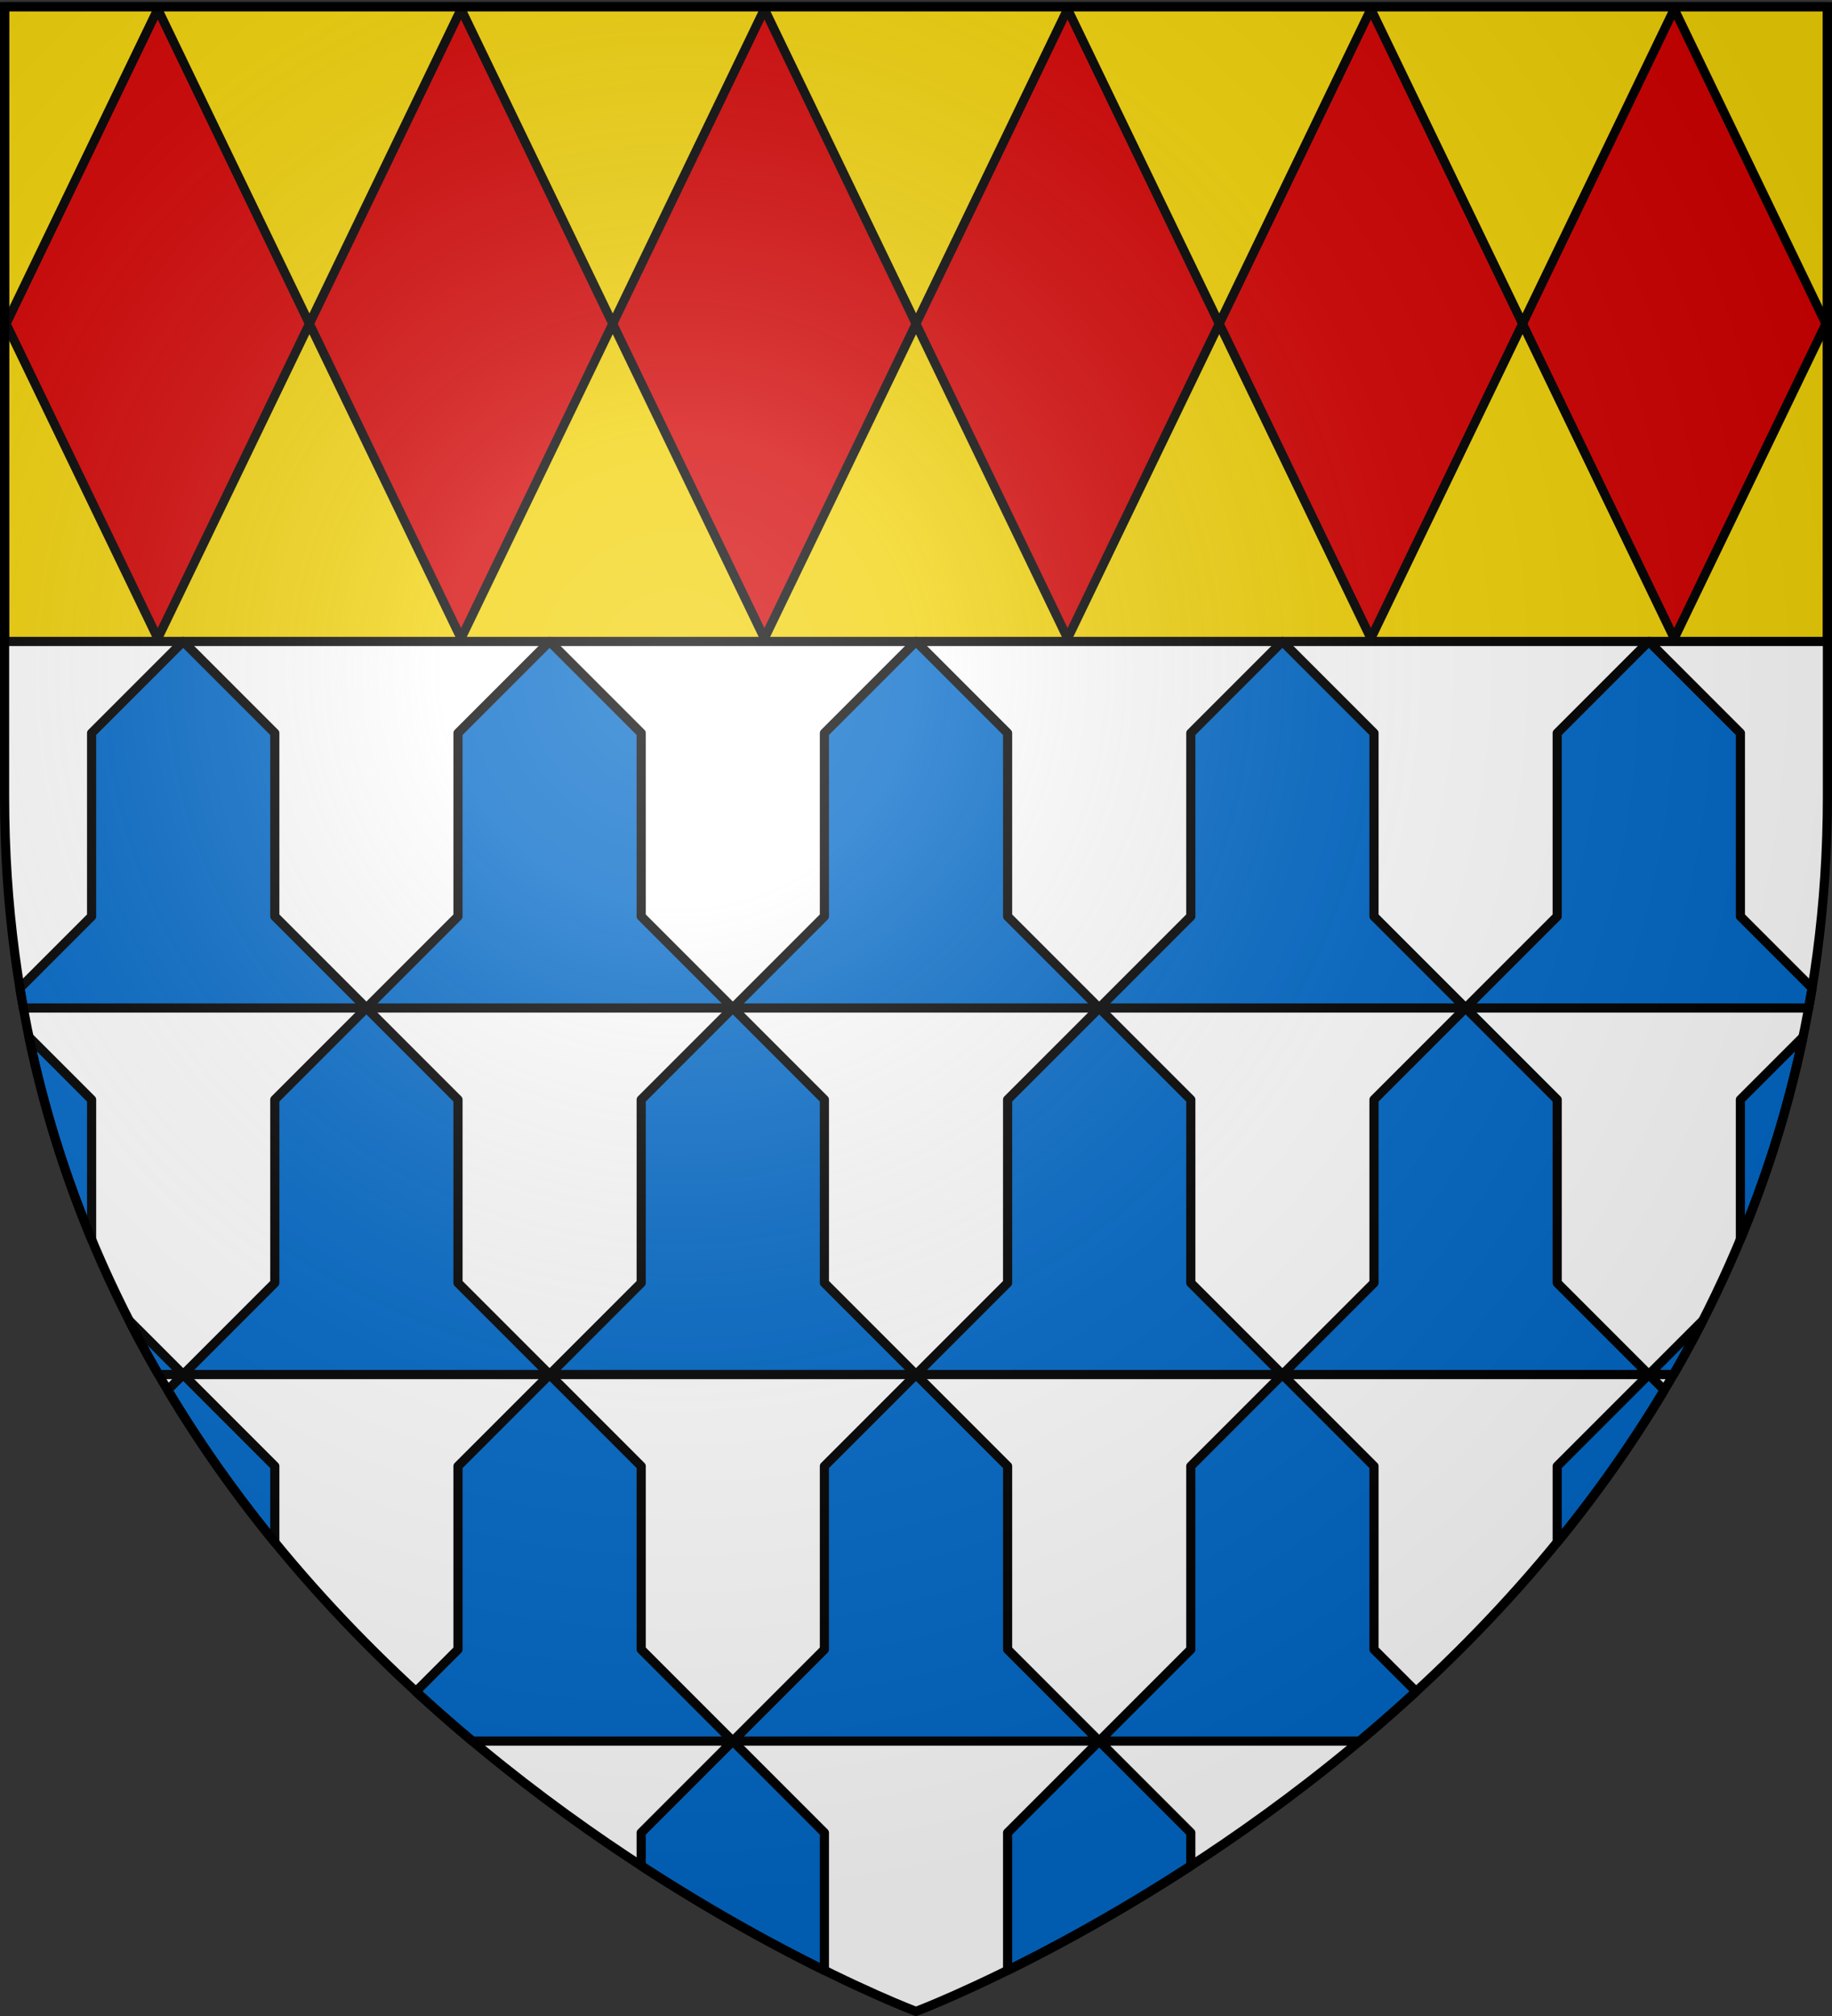 <svg xmlns="http://www.w3.org/2000/svg" xmlns:xlink="http://www.w3.org/1999/xlink" width="600" height="660" version="1.0"><rect width="100%" height="100%" fill="#333333" stroke="none"/><defs><radialGradient xlink:href="#a" id="f" cx="221.445" cy="226.331" r="300" fx="221.445" fy="226.331" gradientTransform="matrix(1.353 0 0 1.349 -77.63 -85.747)" gradientUnits="userSpaceOnUse"/><linearGradient id="a"><stop offset="0" style="stop-color:#fff;stop-opacity:.314"/><stop offset=".19" style="stop-color:#fff;stop-opacity:.251"/><stop offset=".6" style="stop-color:#6b6b6b;stop-opacity:.125"/><stop offset="1" style="stop-color:#000;stop-opacity:.125"/></linearGradient></defs><g style="display:inline"><path d="M300 658.5s298.5-112.32 298.5-397.772V2.176H1.5v258.552C1.5 546.18 300 658.5 300 658.5" style="fill:#fff;fill-opacity:1;fill-rule:evenodd;stroke:none;stroke-width:1px;stroke-linecap:butt;stroke-linejoin:miter;stroke-opacity:1"/><path d="M1.5 2.188V210h597V2.188z" style="opacity:1;fill:#f2d207;fill-opacity:1;fill-rule:evenodd;stroke:#000;stroke-width:3;stroke-linecap:round;stroke-linejoin:round;stroke-miterlimit:4;stroke-dasharray:none;stroke-dashoffset:0;stroke-opacity:1"/><path id="b" d="m60 210-30 30v60L6.531 323.469q.536 3.284 1.125 6.531H120l-30-30v-60zM9.5 339.5c4.904 23.498 11.909 45.543 20.5 66.188V360zm32.813 92.813A387 387 0 0 0 51.937 450H60zM60 450l-5.062 5.063C65.644 472.955 77.464 489.567 90 504.906V480zm120 0-30 30v60l-13.781 13.781a524 524 0 0 0 18.5 16.219H240l-30-30v-60zm60 120-30 30v10.813c23.247 15.118 44.17 26.446 60 34.25V600z" style="fill:#0169c9;fill-rule:evenodd;stroke:#000;stroke-width:3;stroke-linecap:butt;stroke-linejoin:round;stroke-miterlimit:4;stroke-dasharray:none;stroke-opacity:1"/><use xlink:href="#b" width="600" height="660" transform="matrix(-1 0 0 1 600 0)"/><g id="d"><path id="c" d="m120 330 30-30v-60l30-30 30 30v60l30 30z" style="fill:#0169c9;fill-rule:evenodd;stroke:#000;stroke-width:3;stroke-linecap:butt;stroke-linejoin:round;stroke-miterlimit:4;stroke-dasharray:none;stroke-opacity:1"/><use xlink:href="#c" width="600" height="660" transform="translate(-60 120)"/></g><use xlink:href="#d" width="600" height="660" transform="translate(120)"/><use xlink:href="#d" width="600" height="660" transform="matrix(-1 0 0 1 600 0)"/><use xlink:href="#d" width="600" height="660" transform="translate(180 120)"/><path id="e" d="M51.67 3 2 106l49.67 103 49.671-103zm49.671 103 49.67 103 49.672-103L151.012 3zm99.342 0 49.67 103 49.67-103-49.67-103z" style="fill:#d40000;fill-opacity:1;fill-rule:evenodd;stroke:#000;stroke-width:2.952;stroke-linecap:round;stroke-linejoin:round;stroke-miterlimit:4;stroke-dasharray:none;stroke-opacity:1"/><use xlink:href="#e" width="600" height="660" transform="translate(297.976)"/></g><path d="M300 658.5s298.5-112.32 298.5-397.772V2.176H1.5v258.552C1.5 546.18 300 658.5 300 658.5" style="opacity:1;fill:url(#f);fill-opacity:1;fill-rule:evenodd;stroke:none;stroke-width:1px;stroke-linecap:butt;stroke-linejoin:miter;stroke-opacity:1"/><path d="M300 658.5S1.5 546.18 1.5 260.728V2.176h597v258.552C598.5 546.18 300 658.5 300 658.5z" style="opacity:1;fill:none;fill-opacity:1;fill-rule:evenodd;stroke:#000;stroke-width:3;stroke-linecap:butt;stroke-linejoin:miter;stroke-miterlimit:4;stroke-dasharray:none;stroke-opacity:1"/></svg>